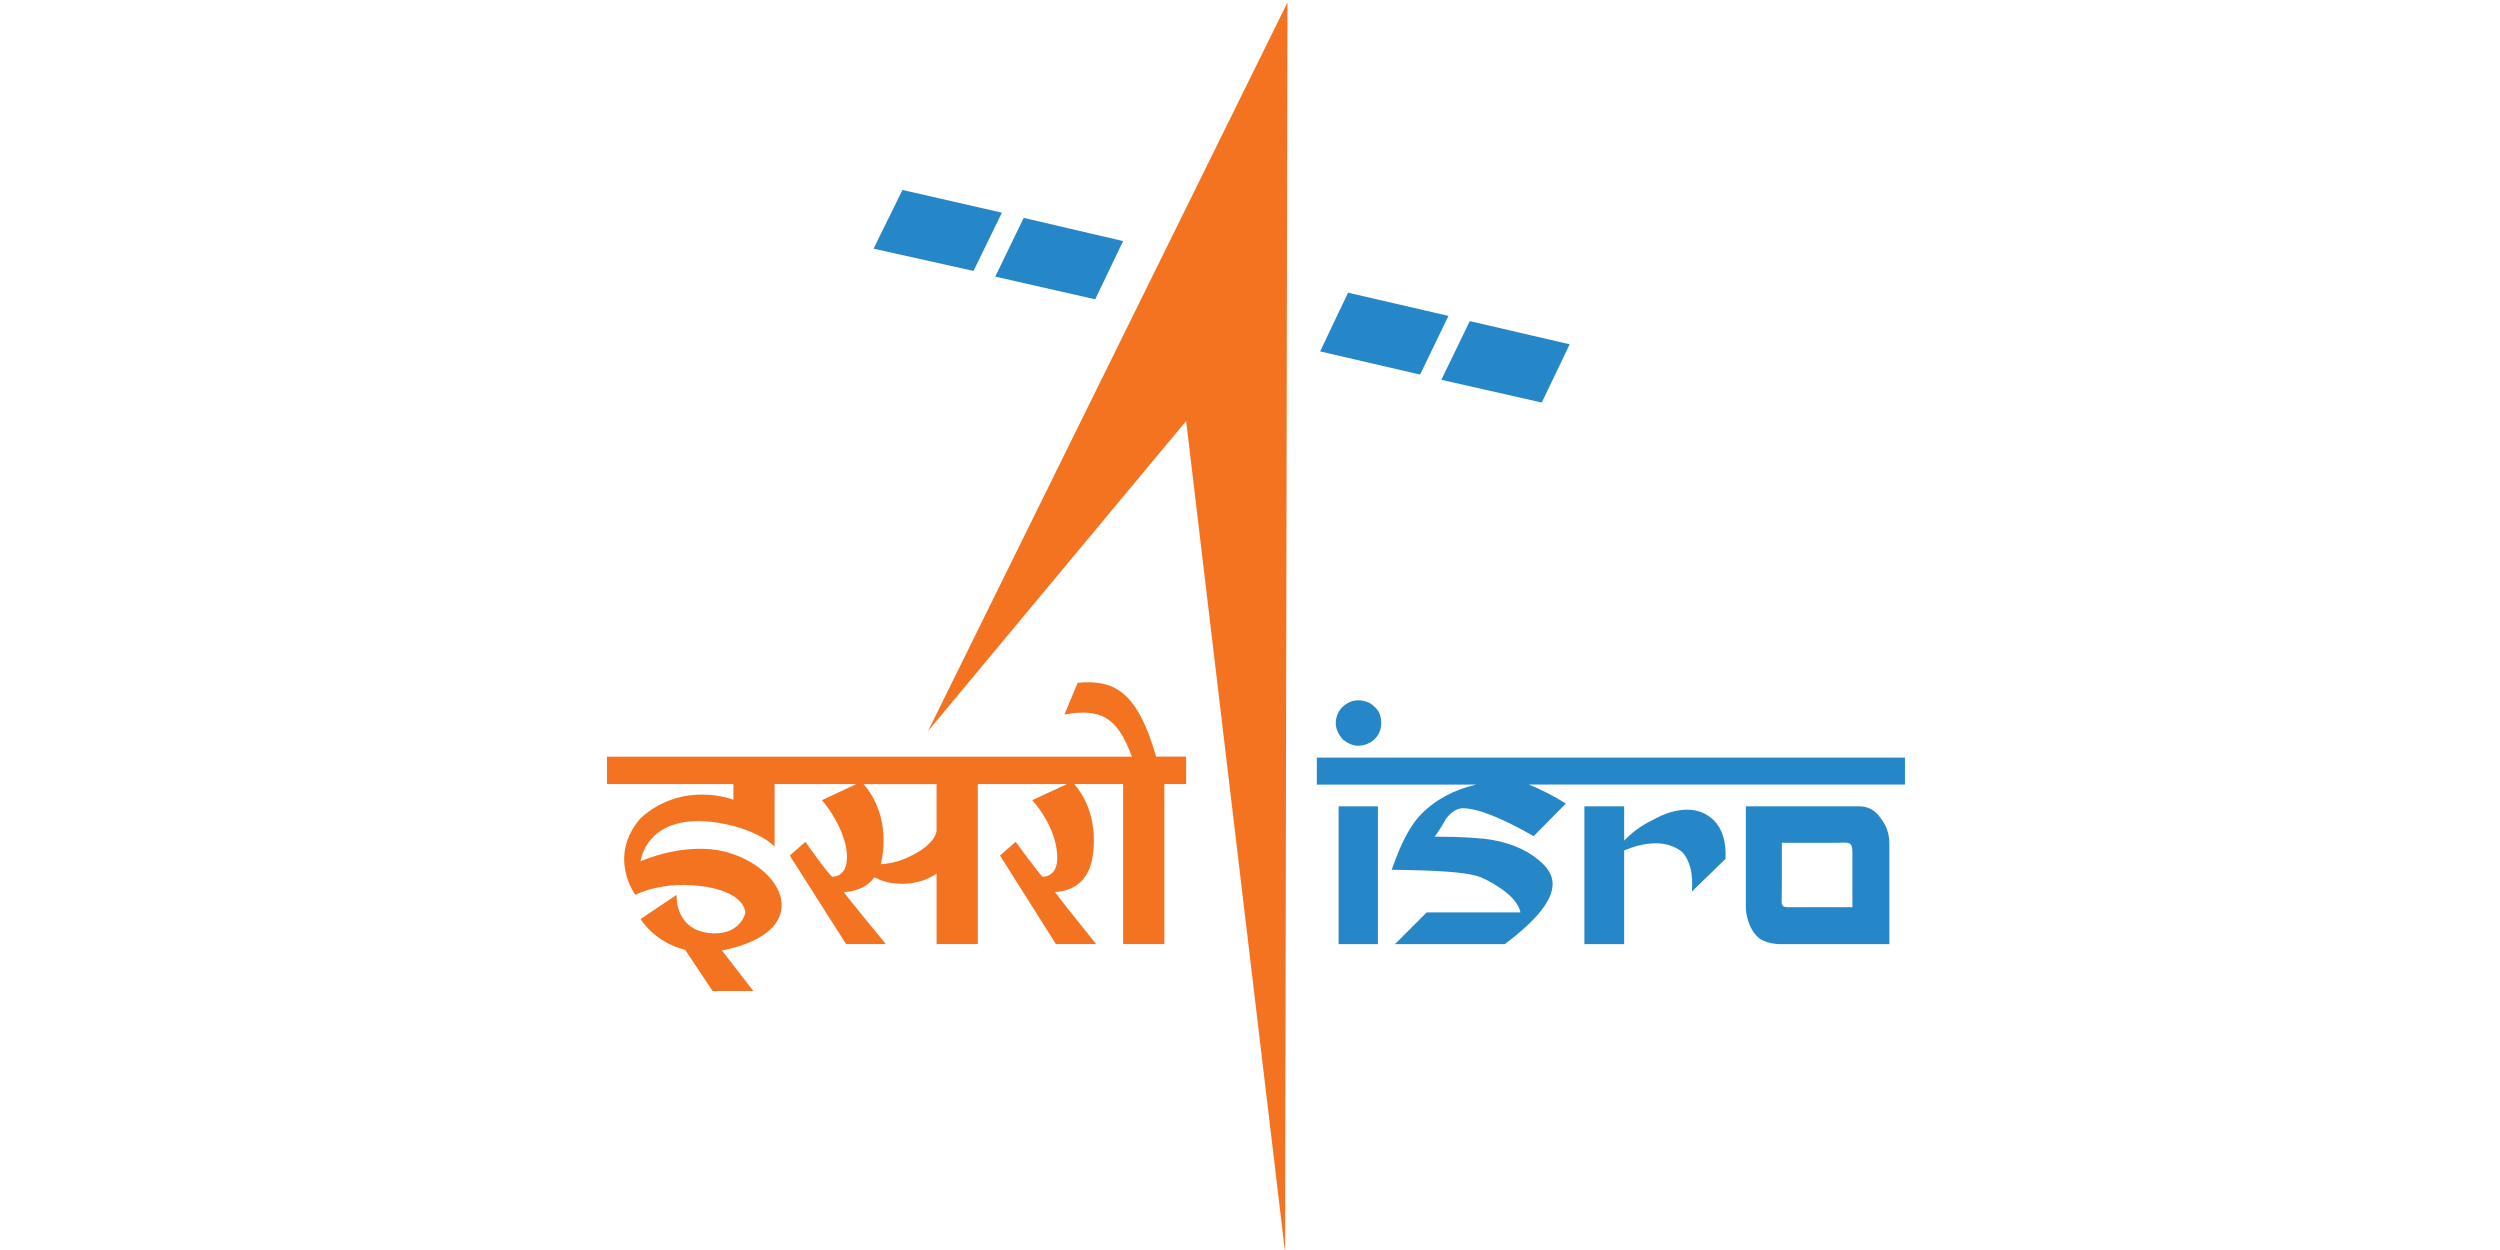 <?xml version="1.0" encoding="utf-8"?>
<!-- Generator: Adobe Illustrator 16.0.0, SVG Export Plug-In . SVG Version: 6.00 Build 0)  -->
<!DOCTYPE svg PUBLIC "-//W3C//DTD SVG 1.1//EN" "http://www.w3.org/Graphics/SVG/1.1/DTD/svg11.dtd">
<svg version="1.1" id="Layer_1" xmlns:x="http://ns.adobe.com/Extensibility/1.0/" xmlns:i="http://ns.adobe.com/AdobeIllustrator/10.0/" xmlns:graph="http://ns.adobe.com/Graphs/1.0/"
	 xmlns="http://www.w3.org/2000/svg" xmlns:xlink="http://www.w3.org/1999/xlink" x="0px" y="0px" width="200px" height="100px"
	 viewBox="0 0 200 100" enable-background="new 0 0 200 100" xml:space="preserve">
<g id="g12" transform="matrix(0,1.25,1.25,0,-360.371,-167.036)">
	<path id="path76" fill="#2687C8" d="M145.786,346.054l3.758-1.849l1.424,6.396l-3.727,1.818L145.786,346.054z M147.574,353.813
		l3.757-1.819l1.454,6.396l-3.728,1.786L147.574,353.813z M152.361,374.573l3.757-1.788l1.485,6.397l-3.757,1.816L152.361,374.573z
		 M154.18,382.362l3.756-1.818l1.455,6.425l-3.727,1.788L154.18,382.362z"/>
	<path id="path84" fill="#2687C8" d="M178.449,375.21c0-0.363,0.151-0.697,0.425-0.999c0.242-0.244,0.634-0.426,1.029-0.426
		s0.727,0.182,1.03,0.426c0.241,0.302,0.424,0.636,0.424,0.999c0,0.424-0.183,0.819-0.424,1.061
		c-0.303,0.303-0.636,0.424-1.03,0.424s-0.787-0.121-1.029-0.424C178.6,376.029,178.449,375.634,178.449,375.21z M182.116,372.573
		h1.726v4.122v0.758v5.334c0.304-1.395,0.97-2.637,1.909-3.547c0.485-0.484,1.243-0.938,2.212-1.364
		c0.423-0.182,0.848-0.333,1.332-0.516c0.032,2.971,0.152,4.82,0.454,5.638c0.213,0.546,0.516,1.03,0.879,1.546
		c0.485,0.636,0.941,0.97,1.395,1.06v-6.001l2.03-2.03v7.031c-1.546,2.06-2.818,3.06-3.848,3.06c-0.455,0-0.877-0.212-1.242-0.575
		c-0.819-0.818-1.334-1.911-1.576-3.273c-0.122-0.697-0.212-1.94-0.212-3.698c-0.334,0.242-0.758,0.515-1.152,0.727
		c-0.455,0.365-0.666,0.697-0.666,1.092c0,0.909,0.605,2.455,1.787,4.514l-2.091,2.062c-0.484-0.787-0.909-1.606-1.212-2.364v3.091
		v10.668v10.306h-1.726V399.91v-10.668v-11.789v-0.758V372.573z M185.236,373.968h8.818v2.515h-8.818V373.968z M185.236,389.697
		h8.818v2.545h-6c-0.273,0.668-0.454,1.334-0.454,2.033c0,0.696,0.213,1.243,0.545,1.666c0.546,0.515,1.395,0.728,2.545,0.636
		l-2.091,2.152c-1.089,0.061-1.938-0.212-2.484-0.757c-0.424-0.457-0.667-1.001-0.667-1.697c0-0.668,0.213-1.425,0.667-2.212
		c0.332-0.728,0.819-1.334,1.303-1.821h-2.182V389.697z M185.236,400.031h6.577c0,0,1.272,0.061,1.908,0.911
		c0.364,0.574,0.334,1.393,0.334,1.393v6.88H187.6c-0.637,0-1.183-0.213-1.637-0.577c-0.484-0.333-0.727-0.788-0.727-1.334V400.031z
		 M187.554,406.239c-0.012,0.659,0.163,0.612,1.197,0.612h2.939v-3.97c0,0,0.03-0.395-0.09-0.485
		c-0.152-0.12-0.334-0.061-1.213-0.061h-2.819v3.577C187.561,406.037,187.555,406.145,187.554,406.239L187.554,406.239z"/>
	<path id="path96" fill="#F37321" d="M180.419,347.69l-46.632,23.004l79.992-0.152l-53.206-6.333L180.419,347.69"/>
	<path id="path98" fill="#F37321" d="M177.297,357.722c0.005-0.148,0.015-0.299,0.03-0.454l2.03-0.848
		c-0.432,2.392,0.235,3.413,2.697,4.316v-33.593h1.757v8.092h1.001c0,0-1.273-3.214,1.18-5.94c2.484-2.152,4.909-0.334,4.909-0.334
		s-0.97,1.758-0.515,4.546c0.454,2.606,1.696,2.486,1.696,2.486s1.547-0.364,1.243-2.455c-0.334-2.09-2.424-1.939-2.424-1.939
		l1.545-2.304c0,0,1.49,0.875,1.966,2.846l2.641,1.761v2.607l-2.598-2.011c-0.041,0.228-0.092,0.462-0.16,0.706
		c-1.334,5.061-5.152,3.273-6.152-0.484c-0.666-2.607,0.606-5.425,0.606-5.425s-3.212,0.363-2.454,5.03
		c0.454,2.607,1.515,3.546,1.515,3.546h-4v5.225l1.031-2.193c0,0,1.242,1.121,2.877,1.515c1.698,0.334,2.001-0.394,2.03-0.848
		c-0.21-0.303-2.24-1.727-2.24-1.727l0.877-1.001l5.666,3.607v2.545c0,0-2.818-2.333-3.334-2.696
		c-0.02,0.597-0.211,1.421-0.942,1.961c0.197,0.378,0.357,0.837,0.398,1.372c0.151,1.605-0.637,2.607-0.637,2.607h4.515v2.636
		h-10.242v5.705l1.031-2.219c0,0,1.242,1.182,2.877,1.516c1.698,0.332,2.001-0.364,2.03-0.85c-0.21-0.242-2.24-1.727-2.24-1.727
		l0.877-1.001l5.666,3.578v2.575c0,0-2.818-2.272-3.334-2.636c-0.03,0.818-0.423,2.181-2.363,2.423
		c-2.573,0.354-4.101-0.795-4.546-1.193v3.132h10.241v2.638h-10.241v1.395h-1.757v-1.924
		C178.244,361.196,177.219,359.866,177.297,357.722z M183.812,343.561v4.676h2.97c0,0,0.82,0,1.606-1.607
		c0.369-0.678,0.511-1.373,0.551-1.97c-0.177,0.052-0.368,0.094-0.58,0.121C185.785,345.135,184.257,343.966,183.812,343.561z"/>
</g>
</svg>
